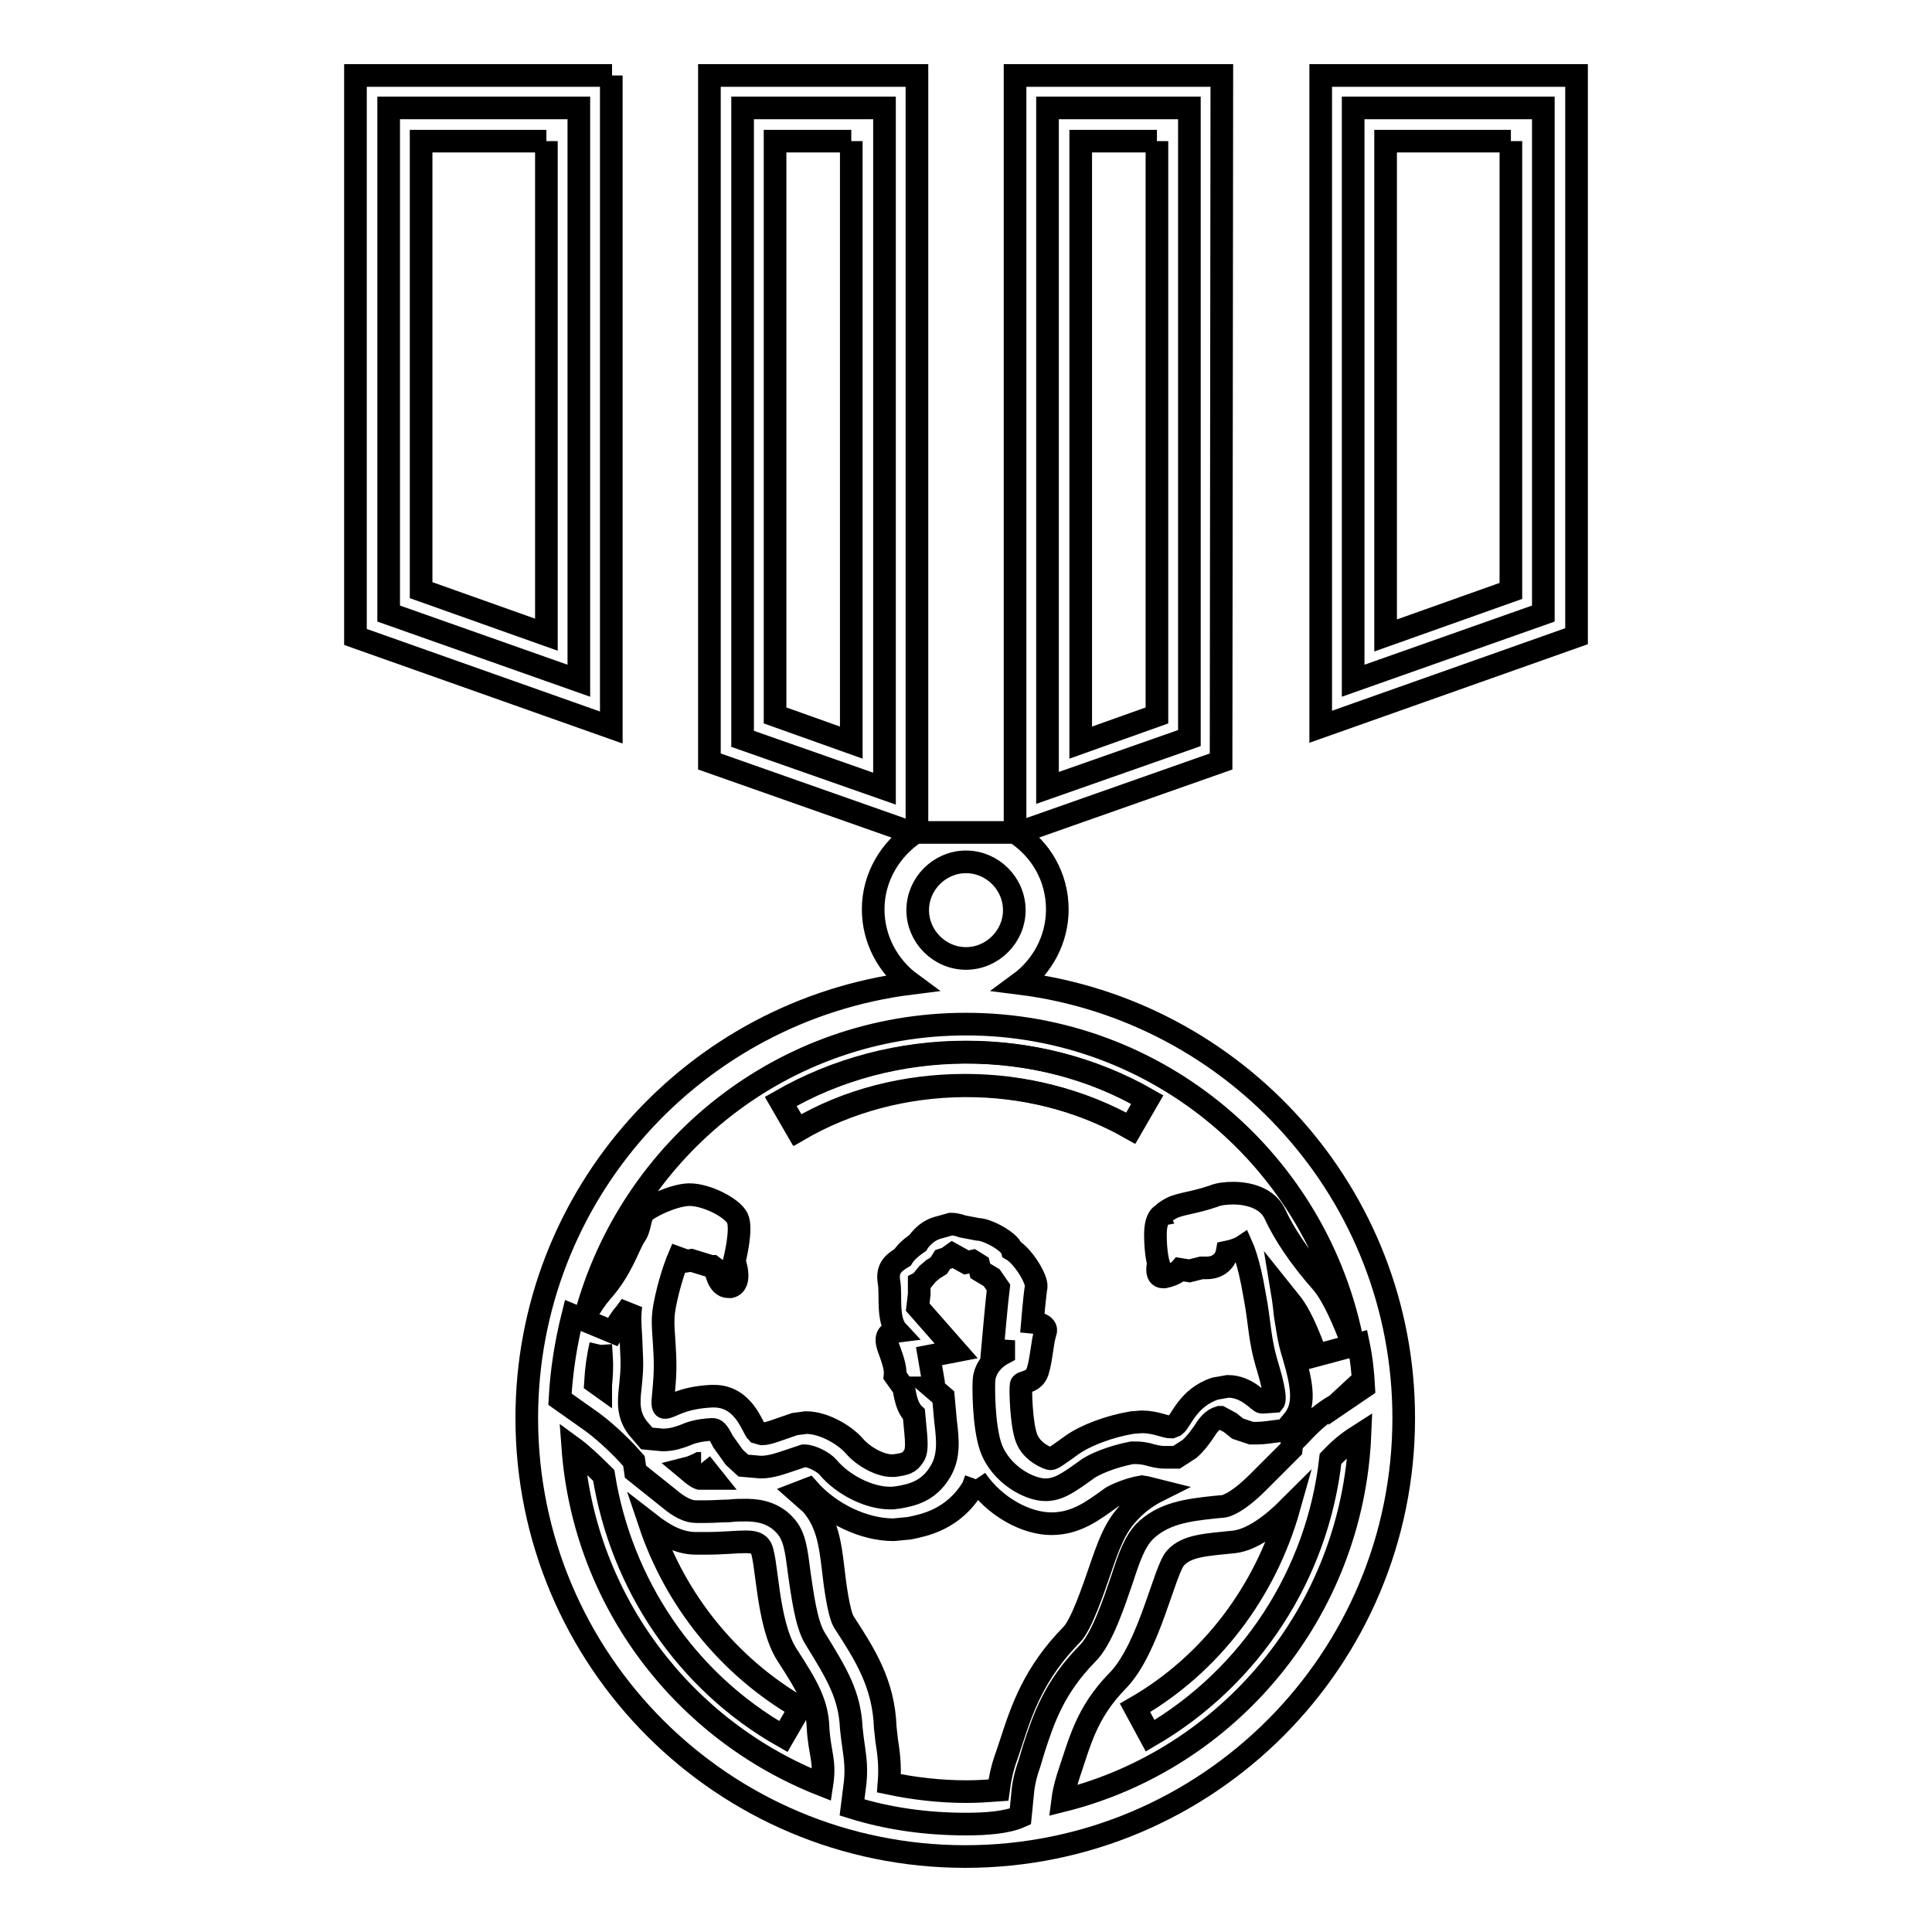 <?xml version="1.0" encoding="utf-8"?>
<!-- Svg Vector Icons : http://www.onlinewebfonts.com/icon -->
<!DOCTYPE svg PUBLIC "-//W3C//DTD SVG 1.1//EN" "http://www.w3.org/Graphics/SVG/1.1/DTD/svg11.dtd">
<svg version="1.1" xmlns="http://www.w3.org/2000/svg" xmlns:xlink="http://www.w3.org/1999/xlink" x="0px" y="0px" viewBox="0 0 256 256" enable-background="new 0 0 256 256" xml:space="preserve">
<g><g><g><g><path stroke-width="3" fill-opacity="0" stroke="#000000"  d="M128,241.7c-5.2,0-10.3-0.7-15.1-2.2l0.3-2.4c0.4-2.6,0.1-4.2-0.1-5.7c-0.1-0.7-0.2-1.4-0.3-2.4c-0.2-4.4-1.9-7.2-4.8-11.9c-1.2-1.9-1.7-6-2.1-8.7c-0.4-3.1-0.6-4.9-1.9-6.3c-1.8-2-4.3-2-5.3-2c-0.6,0-1.3,0-2.1,0.1c-0.9,0-1.9,0.1-3.1,0.1l-1.3,0c-1,0-2.2-0.6-3.5-1.7l-4.5-3.6l-0.2-1.4l-0.9-1c-1.6-1.7-3.4-3.3-4.8-4.3l-4.1-2.9c0.2-3.8,0.8-7.5,1.7-11.1l5.3,2.2c0.6-1,1.1-1.9,1.6-2.4l0.8-1.1c-0.2,1.5-0.1,2.6,0,4.3l0.1,2.4c0.1,1.8-0.1,3.2-0.2,4.3c-0.2,1.8-0.3,3.5,1,5.2l1.2,1.4l2.1,0.2c1.4,0,2.3-0.4,2.9-0.6c0.7-0.3,1.7-0.7,3.7-0.8l0,0c0.4,0,0.7,0.2,1.4,1.6l1.5,2.1l1.2,1.1l2.3,0.2c1.4,0,2.7-0.5,4.5-1.1l1.2-0.4h0.1c1,0,2.6,0.9,3.1,1.5c2,2.4,5.5,4.1,8.2,4.1h0.4l0.8-0.1c1.6-0.3,3.9-0.7,5.5-3.4c1.2-2,1-4.2,0.7-6.6l-0.3-3.3l-1.4-1.2l0.1,0l0-0.7l-0.6-3.5l3.6-0.7l-5.1-5.8h0l0.2-1.7l0-1.5l0.2-0.1l0.9-1.1l0.7-0.6l0.8-0.5l0.5-0.8l0.6-0.2l0.7-0.5l0.9,0.5v0.1l0.9,0.5l0.9-0.2l0.8,0.5l0.2,0.8l1.5,0.9l0.9,1.3c-0.2,1.5-0.8,8.3-0.8,8.3l1.5,0.1l0,0.3c-1.9,1-2.5,2.5-2.6,3.4c-0.1,0.8-0.1,6.3,0.9,9.1c1.3,3.6,5.1,5.6,7.2,5.6c1.7,0,2.9-0.8,5.4-2.6c1-0.8,3.5-1.8,6.1-2.3h0.4c0.8,0,1.2,0.1,1.7,0.2c0.7,0.2,1.4,0.4,2.3,0.4h1.5l1.7-1.1c0.8-0.7,1.3-1.4,1.8-2.1c0.7-1.1,1.2-1.8,2.2-2.1h0.1l1.3,0.7l1,0.8l1.8,0.6l0.8,0c0.8,0,2.1-0.2,2.1-0.2l1.6-0.2l1-1.2c1.7-2,1.3-4.6,0.1-8.7c-0.7-2.2-0.8-3.6-1.1-5.3c-0.1-0.9-0.2-1.9-0.4-3.1l1.2,1.5c0.4,0.5,1.6,2.1,3.3,6.9l5.6-1.5c0.4,1.9,0.6,3.8,0.7,5.7l-2.5,1.7l0.1-0.5l-1.3,1.2l-0.2,0.1c-1.2,0.7-2.7,1.8-4.6,3.9l-1,1l-0.1,0.8l-4.4,4.4c-3,3-4.5,3.2-4.6,3.2l-1.1,0.1c-3.7,0.4-6.9,0.8-9.4,3.3c-1.2,1.3-1.9,3.1-2.9,6.2c-1.1,3.2-2.7,8.1-4.7,10c-4.3,4.4-5.7,8.5-7,12.5l-0.6,2c-0.5,1.4-0.8,2.7-0.9,4l-0.3,3C133.4,241.5,130.7,241.7,128,241.7z M98.4,97.9V14.3h18.8v90.2L98.4,97.9z M138.8,14.3h18.8v83.5l-18.8,6.6V14.3z"/><path stroke-width="3" fill-opacity="0" stroke="#000000"  d="M153.3,18.7v76.1l-10.1,3.6V18.7H153.3 M112.8,18.7v79.7l-10.1-3.6V18.7H112.8 M79.6,178.2l0.1,1.6c0.1,1.4,0,2.6-0.1,3.7l0,0.2l-0.7-0.5C79,181.5,79.2,179.9,79.6,178.2 M92.9,193.9l1.6,2h-0.9h-0.9c0,0-0.4-0.1-1.2-0.8l-0.6-0.5c0.8-0.2,1.4-0.5,1.8-0.7L92.9,193.9 M129.3,196c2.5,3.7,6.7,5.9,10,5.9c3.3,0,5.5-1.7,8-3.5c0.5-0.3,2.2-1.1,4-1.4l0.6,0.1l1.6,0.4c-1.4,0.7-2.7,1.6-3.9,2.9c-1.9,2-2.7,4.3-3.9,7.8c-0.8,2.3-2.4,7.1-3.7,8.4c-5,5.1-6.6,9.9-8,14.2l-0.6,1.8c-0.6,1.6-0.9,3.1-1.1,4.6c-1.4,0.1-2.8,0.2-4.2,0.2c-3.5,0-7-0.4-10.3-1.1c0.2-2.5-0.1-4.3-0.3-5.6l-0.2-1.8c-0.2-5.8-2.7-9.7-5.5-14c-0.7-1.2-1.2-5.2-1.4-7c-0.4-3.4-0.8-6.2-2.9-8.6l-1.7-1.5l1.3-0.5c2.9,3.3,7.4,5.4,11.3,5.4l2.1-0.2c1.9-0.4,5.8-1.1,8.4-5.4L129.3,196 M161.9,10h-27.4v100.3h-13V10H94v90.9l26.7,9.4h0.6c-3.3,2.2-5.6,5.9-5.6,10.2c0,4,2,7.6,5,9.8c-28.7,3.6-50.9,28-50.9,57.6c0,32.1,26,58.1,58.1,58.1c32.1,0,58.1-26,58.1-58.1c0-29.6-22.2-54-50.9-57.6c3-2.2,5-5.8,5-9.8c0-4.3-2.2-8-5.6-10.2h0.6l26.7-9.4L161.9,10L161.9,10z M128,127c-3.5,0-6.4-2.9-6.4-6.4c0-3.5,2.9-6.4,6.4-6.4c3.5,0,6.4,2.9,6.4,6.4C134.4,124.1,131.5,127,128,127z M77.6,174.3c6-22.2,26.2-38.6,50.4-38.6c25.6,0,46.8,18.4,51.3,42.6c-1.2-3.2-2.6-6.5-4.1-8.3c-3.1-3.5-5.1-6.6-6.3-9.2c-0.9-1.9-3.2-2.7-5.5-2.7c-0.9,0-1.9,0.1-2.6,0.4c-2.6,0.9-4.5,1-5.6,1.6c-1.1,0.6-1.1,0.8-1.1,0.8s-1,0.2-1,2.7c0,2.5,0.4,3.8,0.4,3.8s-0.5,1.8,0.6,1.8l0.2,0c1.5-0.3,2.1-1,2.1-1l1.2,0.2l1.6-0.4l0.7,0c1.6,0,2.5-1,2.7-2.1c1.4-0.3,2-0.7,2-0.7s0.9,2,1.6,6.2c0.8,4.1,0.6,5.9,1.8,9.8c1.2,4,0.8,4.5,0.8,4.5l-1.4,0.1l-0.2,0c-0.4,0-1.9-2.1-4.5-2.1l-1.7,0.3c-3.6,1.2-4.5,4.3-5.3,4.9l-0.5,0.2c-0.8,0-2.1-0.7-3.9-0.7l-1.3,0.1c-3,0.5-6.2,1.7-8,3c-1.8,1.3-2.5,1.8-2.8,1.8c-0.2,0-2.5-0.8-3.2-2.8c-0.7-1.9-0.8-6.5-0.7-7c0.1-0.5,1.7-0.2,2.2-1.8c0.5-1.6,0.6-3.9,1-5.1c0.5-1.2-1.7-1.4-1.7-1.4s0.3-3.6,0.5-4.7c0.1-1.1-1.8-4.1-3.2-4.9c-0.3-1.1-3.3-2.7-4.5-2.7l-2.1-0.4c0,0-0.7-0.3-1.5-0.3l-1.8,0.5c-1.7,0.5-2.6,2-2.6,2s-1.4,0.9-2,1.9c-1.3,0.8-2.1,1.5-1.8,3.3c0.3,1.7-0.3,5,1.1,6.5c-0.8,0.1-1.8,0.3-1.2,2.1c0.7,1.9,1,2.9,0.9,3.8l1,1.4l0.1,0v0c0.1,0,0.2,2.6,1.4,3.7c0.2,2.5,0.6,4.6,0,5.5c-0.6,1-1.2,1.1-2.6,1.3l-0.4,0c-1.4,0-3.6-1.1-4.9-2.6c-1.1-1.3-3.9-3.1-6.4-3.1l-1.5,0.2c-2.1,0.7-3.5,1.3-4.3,1.3l-0.7-0.2c-0.6-0.6-1.7-4.8-5.7-4.8h-0.3c-4.1,0.2-5.4,1.5-6.2,1.5h0c-0.7,0,0.2-2.6,0-6.9c-0.2-4.3-0.5-4.6,0.2-7.7c0.7-3.1,1.6-5.2,1.6-5.2l1.1,0.4l0.6-0.1l2.6,0.8h0.2l0.4,0.3c0,0,0.3,2.4,1.7,2.4l0.3,0c1.6-0.4,0.5-3.4,0.5-3.4s1.1-4.3,0.4-5.7c-0.7-1.4-4.1-3.1-6.3-3.1h-0.2c-2.1,0.1-5.4,1.7-5.9,2.4c-0.6,0.7-0.4,2-1.2,3.1c-0.8,1.2-1.7,4.4-4.4,7.4C79.1,171.9,78.3,173,77.6,174.3z M152.4,230c13.4-7.8,22.2-21.5,23.9-36.7c1.6-1.7,2.8-2.5,3.9-3.2c-1,23.5-17.4,43-39.4,48.5c0.1-0.8,0.3-1.8,0.7-3.1c1.6-4.7,2.4-8.5,6.6-12.8c4.2-4.3,6.2-14.8,7.7-16.3c1.5-1.6,3.9-1.7,7.8-2.1c2.3-0.3,4.9-2.2,7.2-4.5c-3.1,11-10.3,20.7-20.4,26.5L152.4,230z M108.9,236.5c-18.3-7.2-31.5-24.3-33-44.7c1.1,0.8,2.6,2.2,4.1,3.7c2.3,14.4,10.9,27.3,23.8,34.6l2.2-3.8c-9.5-5.5-16.5-14.3-19.9-24.4c1.8,1.4,3.8,2.6,6.1,2.6l1.4,0c2.2,0,3.9-0.2,5.1-0.2c1,0,1.6,0.1,2,0.6c1,1.1,0.8,10.1,3.6,14.4s4,6.5,4.1,9.7C108.6,232.4,109.4,233.3,108.9,236.5L108.9,236.5z"/><path stroke-width="3" fill-opacity="0" stroke="#000000"  d="M103.5,146l2.2,3.8c13.3-7.8,30.8-7.9,44.2-0.3l2.2-3.8C137.3,137.2,118.1,137.4,103.5,146z"/><path stroke-width="3" fill-opacity="0" stroke="#000000"  d="M128,139.4c-8.6,0-17.1,2.2-24.6,6.5l2.2,3.8c6.7-4,14.5-5.9,22.3-5.9c7.6,0,15.2,1.9,21.9,5.7l2.1-3.8C144.7,141.5,136.4,139.4,128,139.4z"/><path stroke-width="3" fill-opacity="0" stroke="#000000"  d="M51.5 81.3L51.5 14.3 76.7 14.3 76.7 90.2 z"/><path stroke-width="3" fill-opacity="0" stroke="#000000"  d="M72.4,18.7v65.4l-16.6-5.9V18.7H72.4 M81.1,10H47.1v74.4l33.9,12V10z"/><path stroke-width="3" fill-opacity="0" stroke="#000000"  d="M179.3 14.3L204.5 14.3 204.5 81.3 179.3 90.2 z"/><path stroke-width="3" fill-opacity="0" stroke="#000000"  d="M200.2,18.7v59.6l-16.6,5.9V18.7H200.2 M208.9,10h-33.9v86.3l33.9-12V10L208.9,10z"/></g></g><g></g><g></g><g></g><g></g><g></g><g></g><g></g><g></g><g></g><g></g><g></g><g></g><g></g><g></g><g></g></g></g>
</svg>